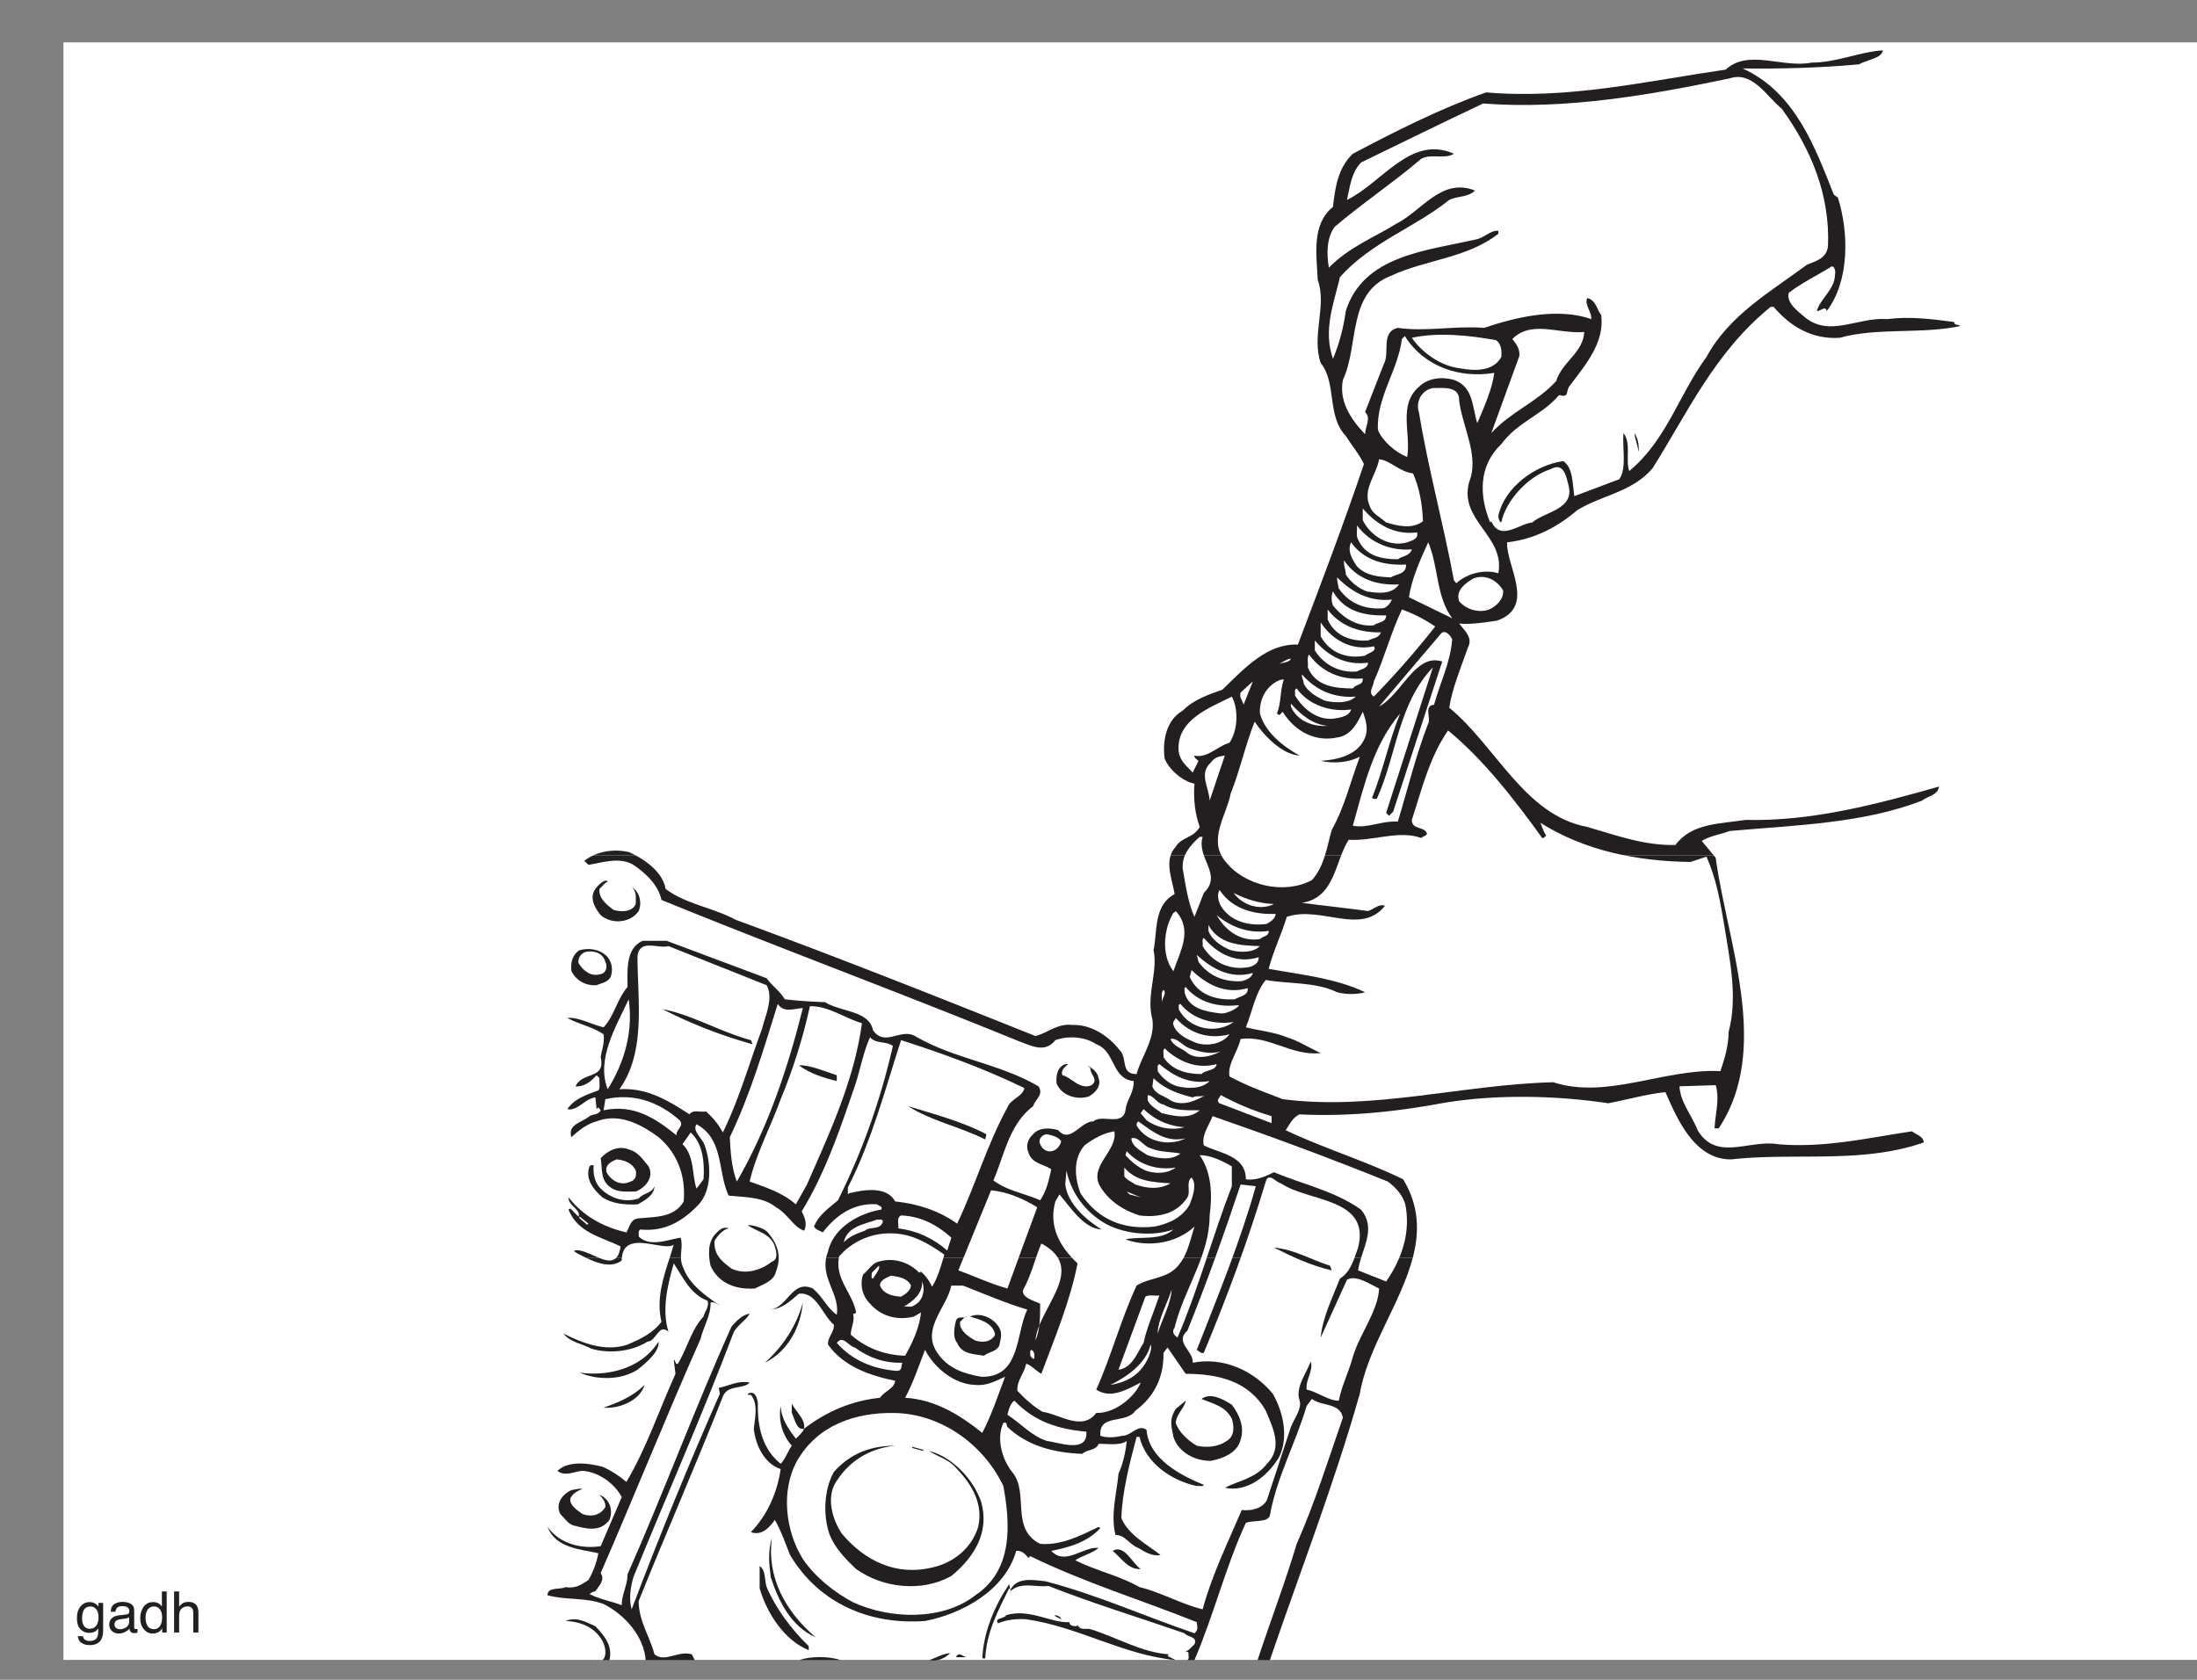 <svg xmlns="http://www.w3.org/2000/svg" xml:space="preserve" width="301.181" height="230.315"><rect width="100%" height="100%" fill="#808080" stroke="none"/><defs><clipPath id="a" clipPathUnits="userSpaceOnUse"><path d="M0 184.252h240.945V0H0z"/></clipPath></defs><path d="M6.959 2.183h233.986v177.42H6.959z" style="fill:#fff;fill-opacity:1;fill-rule:nonzero;stroke:none" transform="matrix(1.25 0 0 -1.25 0 230.315)"/><g clip-path="url(#a)" transform="matrix(1.25 0 0 -1.25 0 230.315)"><path d="M0 0c1.169.528 2.528.646 3.85.353.233-.103.478-.221.726-.353z" style="fill:#231f20;fill-opacity:1;fill-rule:nonzero;stroke:none" transform="translate(65.103 90.444)"/><path d="M0 0c.108.327.284.64.55.93.64 1.089 1.986.96 2.627 2.178-.511 1.411-.705 3.077-.576 4.743-1.348.256-2.822 1.603-3.27 2.756-.256 1.987.192 4.23 1.986 5.256 1.284 1.282 2.821 1.731 4.36 2.307 2.499 2.436 4.936 5.063 8.268 4.936 2.499 6.601 4.998 13.139 7.242 19.805-.513 1.089-1.346 2.05-1.987 3.076-2.115 2.243-.962 5.768-2.756 8.012-1.025 3.012.705 6.281-.32 9.101-.13 2.756-.705 6.089 1.666 8.012.257 2.114.513 4.23 2.18 5.831 4.742 2.5 9.55 4.936 14.612 6.73 9.038-.769 17.498 1.219 26.279 2.5 2.499 2.308 6.282.129 9.422.77 2.755 0 5.127 1.153 7.819 1.346-.128-.897-1.729-1.026-2.627-1.539-4.166-.384-8.781-.512-12.755-.448 5.768-2.629 7.947-8.653 9.999-13.845l.447-.32c1.219-3.846 1.282-9.166-1.217-12.434-.191.641-.64-.064-1.09 0 .321 1.281 1.988 2.371 1.988 3.974.129.448-.128 1.217-.576.769-1.475-.898-3.079-1.667-4.488-2.757-.321-1.088 1.026-2.05 1.859-2.755 2.691-2.115 5.833.128 8.909-.128 2.5.32 4.999 0 7.371-.321 0-.449.513-.192.64-.449-4.23-.897-9.101-.128-13.203-1.281-3.011-.192-5.384 1.217-7.242 3.397h-.321c-6.153-5-9.101-11.601-12.946-17.69-2.18-2.629-5.578-2.948-8.269-4.615-2.243-1.923-4.806-3.205-7.69-3.525-.129-2.564 3.204-7.051-1.091-8.589-1.346-.191-2.884-.448-4.165-.32.576-.769 1.538-1.538.961-2.628-.769-2.179-1.731-4.487-2.051-6.601 5.191-4.295 8.268-11.794 15.126-13.076 3.141-.896 6.152-2.051 9.678-1.987 1.795 2.436 4.935 2.308 7.692 2.756 7.242-.192 14.42 1.73 21.215 3.654-.129-.961-1.219-1.026-1.86-1.538-6.41-2.5-13.843-2.692-21.086-3.333-1.026-.386-2.116-.513-3.076-1.09 0 0 .867-1.049 1.3-1.57z" style="fill:#231f20;fill-opacity:1;fill-rule:nonzero;stroke:none" transform="translate(128.394 90.444)"/><path d="M0 0a4 4 0 0 1-.017-.305C-1.139-1.171-2.668-.618-3.956 0h1.4c.77-.316 1.489-.495 1.95 0z" style="fill:#231f20;fill-opacity:1;fill-rule:nonzero;stroke:none" transform="translate(68.2 46.3)"/><path d="M0 0c.009-.372.077-.761.298-1.201.642-1.731 2.5-3.078 3.973-4.039-.319.129-.576.45-1.024.32.063-1.346-.769-2.627-1.09-3.973-3.782-8.524-7.242-17.176-10.96-25.701.512-.77-.192-1.41-.577-1.988-.256-.064-.449-.127-.641-.32 1.154-.577 2.372-.769 3.525-1.218 0 1.218.641 2.179.641 3.396 3.974 8.974 7.37 18.203 11.409 27.177.577.641 1.154 1.281 1.986 1.41-.384-.705-1.217-1.154-1.73-1.986-3.396-8.975-7.371-17.946-11.024-26.92-.321-1.09-.512-2.436-.192-3.526 3.012 7.948 6.217 15.833 9.677 23.651l-.127.642c1.089.192 2.05.833 3.396.576-.705-.769-2.435-.193-2.947-1.538-2.949-7.498-6.218-14.933-9.23-22.433 0-2.178 1.218-3.845 1.731-5.832 1.153-.962 2.563.448 4.102 0l.319-.642h-5.383c-.192 2.629-2.307 5-4.615 6.154-2.05.768-3.973.384-6.152.962 0 .96 1.345.576 1.986.896 1.026-.192 1.731.257 2.5.769.513.897.898 1.858 1.089 2.949-2.05.448-4.678.576-5.575 2.884 1.345-1.858 3.654-2.436 5.832-2.115l2.307 5.383c-.769 1.474-2.499 2.757-4.294 2.884-.705 0-1.922-.704-2.756 0 1.218 1.154 3.461.834 4.936.449.896-.384 1.794-.961 2.627-1.666 2.18 3.654 3.589 7.884 5.384 11.857L-.791-11.2c.256-.127.127-.513.448-.449C.683-9.983 1.131-7.867 2.478-6.458c.127.578.64 1.026.448 1.73C1.003-4.022.169-2.035-.791-.626c-.641-2.306-1.347-4.998-.577-7.497-1.09.96-1.282-1.026-2.308-1.09-1.73-1.09-4.165-1.348-6.153-.77-1.025.577-2.244.641-3.076 1.667 2.051-1.026 4.55-2.05 7.05-1.218 1.346.578 2.756 1.218 3.717 2.5-.58 2.533.187 4.806.905 7.034z" style="fill:#231f20;fill-opacity:1;fill-rule:nonzero;stroke:none" transform="translate(74.679 46.3)"/><path d="M0 0c-1.294-4.96-4.952-9.86-5.809-14.918-2.82-9.934-6.536-19.484-9.869-29.227h-1.347c1.41 4.296 3.013 8.461 4.295 12.756 1.986 4.486 3.46 9.229 5.063 13.844-.319 1.665-2.308 1.217-3.396 2.051l-.578-.77c-1.216-4.101-3.332-7.947-4.037-12.048-.321-.77-1.731-.45-2.629-.77-2.243-4.872-3.524-10.127-5.639-15.063h-.77c.257.193.065.513.128.769-.063.192-.32.192-.448.192.448 0 .705.45 1.09.77.384.898-.77.769-1.09 1.218-5 1.731-10.063 3.269-14.935 5.192-1.409-.192-2.947.512-4.165-.578.063.129-.065.192-.129.322-1.217-2.436-2.499-4.872-2.627-7.692h-.32c.128 2.885 1.346 5.768 2.947 8.14l.129-.641c.705 1.474 2.564 1.089 3.846.961 5.639-1.474 10.895-3.845 16.344-5.704.512.449.256.769.256 1.218-6.089 2.435-12.37 4.357-18.267 7.243l-.192-.193c-.385.449-.769.834-1.347.769-1.217-4.358-5.96-6.923-9.998-7.69-5.961-.45-11.601 1.858-14.805 7.242-.513 1.281-.962 2.628-1.667 3.845-.513-.705-1.346-1.795-2.628-1.346 1.795 1.859 2.884 4.295 3.269 6.922-1.795.577-2.757 2.627-2.948 4.422.128 1.155.512 2.756-.321 3.718h-.32v.128c.769.386 1.026-.449 1.089-1.09-.063-2.562.513-4.999 2.5-6.601.513.512.769 1.347 1.218 1.988-1.089 1.217-1.475 2.818-1.218 4.357.064-1.41.833-2.5 1.667-3.589.256.256.768.706.896 1.089-.833-.192-1.025 1.09-1.345 1.732v1.024c.449-.896 1.538-1.73 1.345-2.756 2.5 1.922 5.256 3.077 8.333 3.397.513.769 1.538.962 1.666 1.86-2.755.576-5.64 1.537-7.37 3.973-.064.834.705 1.346.641 2.179-1.283 1.089-1.924 3.653-3.846 3.397-1.025-.896-1.987-1.794-3.397-1.731 2.114-.128 2.564 3.398 4.935 2.309 1.09-.899 1.538-2.116 2.628-2.886.353 2.174-1.664 3.917-1.164 6.266z" style="fill:#231f20;fill-opacity:1;fill-rule:nonzero;stroke:none" transform="translate(154.941 46.3)"/><path d="M0 0c-.33.158-.645.32-.932.465-.129.064-.193.192-.321.192v.128C-.533.958.471.38 1.4 0z" style="fill:#231f20;fill-opacity:1;fill-rule:nonzero;stroke:none" transform="translate(64.244 46.3)"/><path d="M0 0c.22.237.381.629.461 1.234-2.051 1.025-4.68 1.475-5.704 4.038l.192.127.898-.896c.32.769-1.154 1.218-1.09 2.114 1.73-2.179 3.909-3.268 6.345-3.846.384.642.448 1.475 1.346 1.54 1.859.192 3.91.064 4.935 1.858.257 2.82-.705 5.32-2.756 7.05-1.923 1.411-4.294 2.692-6.794 1.73-1.025-.256-1.922-.961-2.756-1.73-.448 1.411 1.153 1.602 1.987 2.307.448.256.961.129 1.218.642l-.257.32-.192-.192-.128 1.281c-1.153-.128-1.987-1.538-3.076-1.281.768 1.153 2.179 1.602 3.396 2.052.257.319.065.895.128 1.344l-.32.322c-.64-.705-1.346-1.284-2.307-1.218.769 1.666 3.332.705 2.756 3.205.128.832.448 1.537.32 2.499-1.217.833-2.691 1.09-3.973 1.795 1.152.128 2.627-.705 3.973-1.026 1.154 1.217 1.475 3.076 2.627 4.422 0 1.731-.256 4.23 1.667 5.064h2.628l10.96-4.103c.642-.896 1.41-1.345 1.987-2.307 1.602-.193 2.949-.255 4.423-.32 1.731-1.09 4.807-.898 5.255-3.077 1.283-1.859 3.013.256 4.615-.64 4.23-2.5 9.293-3.013 13.523-5.512.642-.898-.384-1.474-.576-2.18-2.628-1.986-3.141-5.32-4.358-8.14 1.538-1.154 3.397-1.41 5.128-2.178.704 1.024.96 2.242 1.218 3.396-.835.577-2.18.641-2.501 1.859-.32.706-.063 1.474.513 1.987.642.77 1.859.705 2.756.448 1.282-1.538 2.435.961 3.846.961.961.833 3.204-.577 3.525 1.219.128 1.154.961 1.986.896 3.204-2.434.257-1.986 3.27-4.101 4.039-1.217.832-3.076.961-4.487.448-1.153-1.474-2.691-.577-3.974-.128-13.01 5.32-26.341 10.253-39.225 15.51-.32 1.603-1.73 2.949-3.076 3.846-1.474.898-3.396.256-4.935 0l-.449.449a5.4 5.4 0 0 0 1.022.609h4.575c1.456-.775 3.039-2.043 3.313-3.687 2.179-1.666 5.191-2.05 7.691-3.396 11.024-4.039 21.984-8.396 32.88-12.754 1.409.384 2.435 1.41 4.037 1.216 2.116.066 3.974-1.216 5.191-2.754.898-.899.065-2.628 1.86-2.628.578 2.05 2.051 3.844 1.729 6.023-.703 2.63.642 5.193.129 7.564.449 2.179 0 4.871 2.309 6.153-.208 1.338-.869 2.926-.422 4.263h59.534l.236-.289c1.283-9.422 6.089-20.96.322-29.674h-.45c.066 1.6.578 3.14.128 4.742l-3.972-.128c.063-1.667 1.345-3.205 1.986-4.808 2.052-3.461 5.641-1.025 8.781-1.538 5.127-.448 9.934.705 14.741 1.409.45-.383 1.218-.511 1.283-1.217-6.73-2.371-14.165-1.089-21.087-1.859-4.038-.064-5.96 4.423-7.243 7.371-1.987-.191-4.23-.832-6.282-1.217-5.96.898-12.946 1.026-18.97-.128-4.744-.832-9.678-1.346-14.87-1.089-.77-.322-1.154-1.219-1.539-1.732 4.166-1.986 8.653-3.332 12.883-5.384C88.055 5.69 88.087 2.836 87.348 0H23.012q.068.321.202.657c.577 2.627 3.397 4.231 5.833 4.615.192.384-.256.384-.449.577-2.499.192-4.486-1.154-5.96-3.078-.321.193-.706.257-.962.642.512 1.282 1.602 1.986 2.627 2.885 2.694 5.383 4.679 11.024 6.025 16.921-.768.577-1.858.192-2.498.961-.705-1.538-1.026-3.27-1.539-4.937-1.666-4.871-3.269-9.742-5.961-14.163.32-.642.641-1.41.256-2.116-1.153.385-1.859 1.924-3.076 2.564-1.41 1.154-3.397 1.089-5.192 1.283-1.217 2.563-.512 6.216-3.525 7.819-.512-.706.641-1.538.897-2.308.705-1.987.833-5-.769-6.601-1.73-1.795-3.717-2.885-6.281-2.628-.321-.193-.128-.513-.192-.77 1.282-1.219 3.205-.321 4.614-.128.21-.841.007-1.488.023-2.195H5.852c.154.477.306.951.442 1.427C5.174.617.917 3.128.606 0z" style="fill:#231f20;fill-opacity:1;fill-rule:nonzero;stroke:none" transform="translate(67.594 46.3)"/><path d="M0 0c-1.153.065-2.178-.063-3.076-.447-.448.64.641.447.898.896 2.563.769 4.935-.896 6.922-.768 0-.386.448-.45.768-.45l.129.128c.32-.64.962-.32 1.41-.448 2.885-.897 5.641-2.564 8.588-2.756l-.127-.191.897-.45C10.575-3.909 5.77-.832 0 0" style="fill:#231f20;fill-opacity:1;fill-rule:nonzero;stroke:none" transform="translate(112.535 6.642)"/><path d="M0 0c.769.256 1.474.705 2.307.769C1.795.256.961-.192 0 0" style="fill:#231f20;fill-opacity:1;fill-rule:nonzero;stroke:none" transform="translate(101.897 2.155)"/><path d="M0 0c1.346.45 3.269.45 4.616 0z" style="fill:#231f20;fill-opacity:1;fill-rule:nonzero;stroke:none" transform="translate(87.603 2.155)"/><path d="M0 0c.513.45.32 1.346.127 1.858-.768 1.667-2.435 2.372-4.166 2.438 1.218.512 2.244-.129 3.269-.578C.191 2.691 1.153 1.603.769 0z" style="fill:#231f20;fill-opacity:1;fill-rule:nonzero;stroke:none" transform="translate(66.068 2.155)"/><path d="M0 0c.32.706.77 0 1.218 0z" style="fill:#231f20;fill-opacity:1;fill-rule:nonzero;stroke:none" transform="translate(104.845 2.476)"/><path d="M0 0v2.435C.705 1.986.513.896.769.127c1.026-2.371 2.692-4.614 4.615-6.473v-.449C2.693-5.705.769-2.692 0 0" style="fill:#231f20;fill-opacity:1;fill-rule:nonzero;stroke:none" transform="translate(83.309 10.04)"/><path d="M0 0c-.192 1.475-.32 2.884.128 4.294C-.449.063 1.538-3.717 4.935-6.602 2.179-5.384.833-2.564 0 0" style="fill:#231f20;fill-opacity:1;fill-rule:nonzero;stroke:none" transform="translate(84.527 11.257)"/><path d="M0 0c-.32.255.642.063.642-.321z" style="fill:#231f20;fill-opacity:1;fill-rule:nonzero;stroke:none" transform="translate(115.74 6.963)"/><path d="M0 0c-1.922 3.076-2.435 7.498-.641 10.768 2.244 3.909 6.345 5.319 10.64 5.255 5.191-.065 9.87-3.526 11.985-8.013.769-4.164 1.09-9.228-3.076-11.984-3.59-2.819-9.358-2.629-13.396-.769C3.461-3.653 1.41-2.051 0 0" style="fill:#fff;fill-opacity:1;fill-rule:nonzero;stroke:none" transform="translate(88.052 13.244)"/><path d="M0 0c-2.243 1.281-4.807 1.795-7.049 2.948.768.513 1.794.705 2.563 1.346-1.667.193-3.654-1.986-5.191-.32 1.986.383 3.973.962 5.383 2.499l-.192.129c-1.988-.961-4.102-2.051-6.409-1.858-3.334 1.666-1.154 5.639-3.077 7.883-1.154 1.474-1.731 3.718-.962 5.384.449.191.321-.322.449-.449 2.244-2.116 5.127-2.821 8.204-2.949.512.513 1.474.321 1.795 1.09.833.065 2.243-.257 3.076.319-.064-.959-.385-2.499-.898-3.587-.191-2.18-.897-4.551-.32-6.73 1.025.064 1.475-1.025 2.499-1.411.706-.448 1.604-.962 2.436-.769C.833 4.68-1.217 5.705-1.986 7.563c.063 2.756.896 6.025 1.666 8.909H0c.706-2.949 3.59-4.807 6.281-5.385.257.065.641-.127.77.13-2.501 1.025-6.026 2.819-6.28 6.024-.9.705-1.668-.64-2.63-.64-.897-.194-1.729-.256-2.435 0-.192 2.5 2.82 1.217 3.846 2.755 2.114 1.539 3.14 3.783 3.076 6.345l.449.578 1.986-2.885c3.526 0 6.921-.768 8.781-4.038.769-1.858 1.923-4.037.129-5.833-1.218-1.601-3.141-1.858-4.616-2.627 2.437-.513 4.616 1.218 5.898 3.269 1.153 2.18.512 5.064-.642 7.05-2.179 2.628-5.511 4.038-8.78 3.396.128 1.284-2.052 2.244-.577 3.527 2.114 5.255 4.037 10.638 5.832 16.023l1.667-.193c-1.732-6.153-4.166-12.049-6.474-17.946.257-.127.448-.45.77-.321 2.563 6.153 4.871 12.371 6.793 18.779.321 1.091 1.155-.126 1.668-.191 2.947-2.052 9.869-1.539 8.46-7.052-.451-1.216-.769-2.627-1.987-3.395-.835-2.115-1.923-4.294-2.116-6.474l2.885 6.346c.961.576 2.435-.449 3.524-.961-.127-2.5-2.115-4.937-2.883-7.5-.449-1.666-1.219-3.141-1.539-4.807-1.154 0-2.307.961-3.525 1.218-.129 1.154.77 2.051.447 3.076-.511-1.346-1.729-2.884-1.216-4.294.256-.898-.578-1.923-.961-2.884l-2.628-8.011c-.513-.963-1.795-1.219-2.757-1.091C9.679 4.871 7.947 1.347 6.922-2.437 4.55-1.858 2.372-.576 0 0" style="fill:#fff;fill-opacity:1;fill-rule:nonzero;stroke:none" transform="translate(124.97 10.167)"/><path d="M0 0c-.77 2.115-.641 4.999.448 6.922 1.794 2.051 4.101 2.885 6.73 2.885C4.613 9.55 2.307 8.331.769 5.96-.45 4.229.256 1.729 1.345.128c2.5-2.949 5.961-4.68 9.999-3.654 2.243.513 4.23 2.115 4.935 4.422.577 2.564-.705 4.68-2.435 6.474-.834.961-1.988 1.218-2.948 1.859 2.562-.641 4.87-3.141 5.703-5.576.962-3.334-.768-6.089-3.268-8.141-3.205-1.793-7.499-1.344-10.448.77C1.666-2.565.577-1.411 0 0" style="fill:#231f20;fill-opacity:1;fill-rule:nonzero;stroke:none" transform="translate(91.001 15.872)"/><path d="M0 0c1.281.771 2.179-1.409 3.076-1.986C1.73-2.114.896-.704 0 0" style="fill:#231f20;fill-opacity:1;fill-rule:nonzero;stroke:none" transform="translate(122.022 14.14)"/><path d="M0 0c-.577 1.09.193 2.179 1.218 2.628.385.064.769.191 1.218.129-.514-.194-1.154-.514-1.346-1.09C1.025.897 1.922.385 2.436 0c.897-.321 1.922-.191 2.499.77.064.577-.32.96-.641 1.345 1.09-.448 1.539-1.667 1.09-2.756-1.026-1.409-2.628-.961-4.038-.577C.833-1.025.449-.448 0 0" style="fill:#231f20;fill-opacity:1;fill-rule:nonzero;stroke:none" transform="translate(61.453 18.179)"/><path d="M0 0c-.258 1.282-.448 1.987.257 3.076l1.089.899C1.281 3.269.319 2.501.257 1.539.577.514 1.666-.449 2.563-.96c1.089-.257 2.372-.129 3.269.511.898.513.834 1.602.577 2.436-.705 1.41-2.114 1.666-3.333 2.18.961.705 2.243.064 3.333-.642.832-1.089 1.41-2.434.961-3.845-.385-1.474-1.986-2.051-3.269-2.307C2.373-2.627.577-1.73 0 0" style="fill:#231f20;fill-opacity:1;fill-rule:nonzero;stroke:none" transform="translate(128.688 26.639)"/><path d="M0 0v-.129l-1.218.321V.32z" style="fill:#231f20;fill-opacity:1;fill-rule:nonzero;stroke:none" transform="translate(101.256 25.23)"/><path d="M0 0c.127.578.383 1.346.769 1.539C2.948-.769 5.64-1.602 8.653-1.858c.191-2.436-3.077-1.155-4.295-1.027C2.692-2.371 1.474-.961 0 0" style="fill:#fff;fill-opacity:1;fill-rule:nonzero;stroke:none" transform="translate(110.485 29.074)"/><path d="M0 0c.898 1.667 1.475 3.462 2.18 5.257C3.206 3.27 5.385 1.475 7.692 1.411c1.283-.128 2.243.449 3.268.898-.833-2.18-1.41-4.039-2.499-6.155C5.961-1.858 3.269-.191 0 0" style="fill:#fff;fill-opacity:1;fill-rule:nonzero;stroke:none" transform="translate(99.268 30.933)"/><path d="M0 0c-.063 1.154.77 1.924.961 2.948.385 0 1.09-.768 1.668-1.09 1.473 3.975 3.14 7.885 3.973 12.114-1.923 1.795-3.206 4.039-2.436 6.795l.449.768c1.218-1.409 2.628-3.718 4.614-3.845-1.73 1.089-3.717 2.82-3.974 4.936l.128 1.538c.45-2.179 1.731-4.167 3.846-5.576 2.18-1.41 5.513-1.732 7.884-.898-1.411-1.282-3.717-.706-5.256-1.09 2.499-.898 5.576-.448 7.564 1.411-.642-2.051-1.026-4.55-3.398-5.384-.961-.385-2.05-.514-2.948-1.091-1.731-3.717-2.756-7.69-4.423-11.407 1.603-1.09 3.461.063 4.872.768-.577-1.473-2.756-3.397-4.872-3.332-1.538-2.051-4.037-.128-5.896.128C1.795-1.73.897-.961 0 0" style="fill:#fff;fill-opacity:1;fill-rule:nonzero;stroke:none" transform="translate(111.574 31.702)"/><path d="M0 0c1.604.576 3.205 1.218 4.486 2.5C4.038.897 1.923-.129 0 0" style="fill:#231f20;fill-opacity:1;fill-rule:nonzero;stroke:none" transform="translate(66.196 29.844)"/><path d="M0 0c1.731.833 3.911 2.307 4.424 4.422.256-.513-.386-1.987-1.09-2.756C2.437.642 1.219.192 0 0" style="fill:#fff;fill-opacity:1;fill-rule:nonzero;stroke:none" transform="translate(121.765 32.344)"/><path d="M0 0c2.691-.384 6.601.192 8.652 3.397C8.78 2.308 7.307 1.089 6.344.32 4.55-.833 1.923-.833 0 0" style="fill:#231f20;fill-opacity:1;fill-rule:nonzero;stroke:none" transform="translate(63.569 33.69)"/><path d="M0 0c-1.795 2.628 1.025 4.936 1.538 7.37H2.82c2.307-.896 4.806-1.985 7.049-2.628-1.281-2.627-.704-7.498-5.063-7.369C2.948-2.308 1.153-1.729 0 0" style="fill:#fff;fill-opacity:1;fill-rule:nonzero;stroke:none" transform="translate(102.794 35.868)"/><path d="M0 0c.705.897 1.282-.384 1.986-.512 1.475-1.09 3.206-1.73 5.193-1.668-.129-.383 0-.896-.577-.896C4.038-2.885 1.666-1.923 0 0" style="fill:#fff;fill-opacity:1;fill-rule:nonzero;stroke:none" transform="translate(91.77 36.958)"/><path d="M0 0c.384.257 1.024.065 1.538.129C.961-1.601.129-3.46-.193-5.062c-.64-.961-1.217-2.756-2.756-2.949z" style="fill:#fff;fill-opacity:1;fill-rule:nonzero;stroke:none" transform="translate(125.611 42.02)"/><path d="M0 0c2.116 1.924 3.461 4.103 4.166 6.602C3.91 3.91 2.563 1.283 0 0" style="fill:#231f20;fill-opacity:1;fill-rule:nonzero;stroke:none" transform="translate(83.886 34.778)"/><path d="M0 0c.064.191-.128.514.128.642C.513.449.449.064.449-.32.256-.384.128-.128 0 0" style="fill:#fff;fill-opacity:1;fill-rule:nonzero;stroke:none" transform="translate(112.984 35.548)"/><path d="M0 0c-.514.577-.321 1.73-.128 2.436.191.577.832.192 1.217.448-.32 0-.513-.384-.77-.576C.191 1.347 1.281.642 1.987.257 2.756 0 3.717.064 4.166.897c-.257 1.347-1.731 1.666-2.757 1.987 1.09.512 2.564-.127 3.205-1.218.385-.705.129-1.28 0-1.985-.385-.705-1.154-.642-1.666-1.091C1.858-1.219.512-1.281 0 0" style="fill:#231f20;fill-opacity:1;fill-rule:nonzero;stroke:none" transform="translate(104.973 36.958)"/><path d="M0 0c0 .769.448 1.41.256 2.308.192-.066.257.064.321.129-.385 2.178-2.371 3.652-1.859 6.151 1.924 2.18 4.743 2.949 7.435 2.308 1.474-.384 2.82-1.217 4.102-2.115-.192-.641-.642-2.437-1.346-3.525a4.85 4.85 0 0 1-1.218 1.666l-.192-.127c-1.025 1.09-2.756 1.729-4.422 1.217-.705-.127-1.154-.961-1.731-1.41a3.11 3.11 0 0 1 .77-3.205c1.217-1.411 3.012-1.859 4.806-1.411l.769.451C7.563.897 6.793-.833 5.96-2.308 3.718-2.243 1.667-1.475 0 0" style="fill:#fff;fill-opacity:1;fill-rule:nonzero;stroke:none" transform="translate(93.308 37.855)"/><path d="M0 0c-.706.319-2.116.704-1.859 1.538C-.962 3.141-.578 4.935.128 6.602c5.19-2.756-.385-7.051-.641-10.64C0-2.82 0-1.411 0 0" style="fill:#fff;fill-opacity:1;fill-rule:nonzero;stroke:none" transform="translate(114.075 41.253)"/><path d="M0 0c1.025 4.23 3.845 7.884 3.845 12.307.321 2.306.192 4.807-1.09 6.601 1.025.064 2.435-.576 3.525-1.217v-2.18C4.166 10.063 2.627 4.296.319-1.089-.129-.769-.321-.447 0 0" style="fill:#fff;fill-opacity:1;fill-rule:nonzero;stroke:none" transform="translate(128.816 38.624)"/><path d="M0 0c-.065-1.475-1.025-3.205-1.538-4.808C-1.475-3.205-.514-1.603 0 0" style="fill:#fff;fill-opacity:1;fill-rule:nonzero;stroke:none" transform="translate(128.495 42.791)"/><path d="M0 0c1.025.641 2.051 1.41 1.987 2.756.385-.961.064-2.178-.897-2.628C.769-.128.321.065 0 0" style="fill:#fff;fill-opacity:1;fill-rule:nonzero;stroke:none" transform="translate(99.14 40.932)"/><path d="M0 0c-.064.577.769.898 1.217 1.091C2.051.961 3.012.834 3.396 0c-.064-.575-.641-.961-1.089-1.218C1.409-1.152.384-.961 0 0" style="fill:#fff;fill-opacity:1;fill-rule:nonzero;stroke:none" transform="translate(96.513 43.238)"/><path d="m0 0 3.589 8.781c1.667-.129 3.525-.898 5.063-1.859-1.09-2.948-2.179-5.898-3.268-8.908C3.525-1.475 1.795-.642 0 0" style="fill:#fff;fill-opacity:1;fill-rule:nonzero;stroke:none" transform="translate(105.101 44.906)"/><path d="M0 0c-.257 1.155-.32 2.629.576 3.525.321.321.77.833 1.411.577C1.346 3.975.769 3.269.448 2.757.32 1.282 1.154.513 2.307-.319c1.474-.705 3.205-.193 4.422.768.77.256.449 1.218.321 1.667-.448 1.409-1.922 1.602-2.947 2.307 0 .129 1.602-.128 2.178-.77 1.09-1.281 1.539-2.628.897-4.294C6.922-1.73 5.705-2.05 4.871-2.498 2.82-2.627.897-1.986 0 0" style="fill:#231f20;fill-opacity:1;fill-rule:nonzero;stroke:none" transform="translate(77.925 45.418)"/><path d="M0 0c.319 2.308 2.114 4.486.319 6.666-2.882 2.05-6.344 2.756-9.548 4.102-.899-.45-2.052-.962-3.078-.77 0 2.628-2.884 2.819-4.614 3.718-.257 1.153.576 2.179.962 3.204 6.472-2.243 12.881-4.614 19.228-7.179.96-.704 1.857-1.73 1.987-2.948.447-2.947-.578-5.704-2.18-8.012z" style="fill:#fff;fill-opacity:1;fill-rule:nonzero;stroke:none" transform="translate(148.941 44.906)"/><path d="m0 0 .77.768C.962.448.385-.193.129-.642-.128-.642 0-.257 0 0" style="fill:#fff;fill-opacity:1;fill-rule:nonzero;stroke:none" transform="translate(95.614 44.65)"/><path d="M0 0c2.242-.19 4.102-1.345 6.151-1.986l.194-.512C4.102-1.986 2.05-1.024 0 0" style="fill:#231f20;fill-opacity:1;fill-rule:nonzero;stroke:none" transform="translate(139.712 47.404)"/><path d="M0 0c.128.321-.256 1.155.321 1.411C2.5 1.348 4.358.321 5.833-1.024l-.449-1.411C3.846-1.089 2.052-.256 0 0" style="fill:#fff;fill-opacity:1;fill-rule:nonzero;stroke:none" transform="translate(98.499 49.52)"/><path d="M0 0c.192-.063.512.129.641-.191-.257-1.027-1.41-.514-1.987-1.027-.833-.32-1.667-.577-2.308-1.281C-3.269-.705-1.346-.512 0 0" style="fill:#fff;fill-opacity:1;fill-rule:nonzero;stroke:none" transform="translate(96.192 50.481)"/><path d="M0 0c-.641 1.729-.832 3.781.449 5.256 1.025.769 2.051 1.346 3.269 1.537C4.103 4.551.642 2.885 2.308.512c1.025-1.537 2.563-2.435 4.166-2.948 2.115-.255 4.101.193 5.255 1.987.385.641-.192 1.667.449 2.178.64-.767.129-2.048-.192-2.947-.835-1.473-2.308-2.115-3.846-2.435C4.679-4.038 1.922-2.885 0 0" style="fill:#fff;fill-opacity:1;fill-rule:nonzero;stroke:none" transform="translate(118.496 53.366)"/><path d="M0 0c-.961 1.73-3.46 1.282-5.063.897l-.129-.128v.769C-2.564 6.666-1.09 12.37.641 17.69c4.614-1.474 9.166-3.142 13.524-5.256-.192-.961-1.476-1.154-1.859-2.115C10.063 6.217 8.781 1.73 6.794-2.436 4.807-1.025 2.5-.257 0 0" style="fill:#fff;fill-opacity:1;fill-rule:nonzero;stroke:none" transform="translate(98.179 52.469)"/><path d="m0 0-.127-.128-.898.77.065.128z" style="fill:#fff;fill-opacity:1;fill-rule:nonzero;stroke:none" transform="translate(64.53 50.033)"/><path d="M0 0c.641 2.885 2.308 6.024 3.398 9.038a61 61 0 0 1 3.205 10.191c1.986.063 3.781-1.282 5.704-1.859-.833-6.217-3.525-11.985-6.025-17.689l-1.218-2.18C3.59-1.218 1.795-.641 0 0" style="fill:#fff;fill-opacity:1;fill-rule:nonzero;stroke:none" transform="translate(82.219 54.648)"/><path d="M0 0c-1.026.898-1.923 2.052-1.41 3.398.128.192.32.127.448.127-.064-.897.064-1.73.641-2.435C.769-.063 2.371-.641 3.974-.128c.512.641 1.41.513 1.73 1.346 0-.961-1.09-1.602-1.859-1.987C2.436-.832 1.09-.705 0 0" style="fill:#231f20;fill-opacity:1;fill-rule:nonzero;stroke:none" transform="translate(66.068 52.917)"/><path d="m0 0 1.539-.642L.32-.321z" style="fill:#fff;fill-opacity:1;fill-rule:nonzero;stroke:none" transform="translate(123.56 53.559)"/><path d="M0 0c-1.153.769-.896 2.115-1.089 3.205.833.898 1.986 1.41 3.077.962 1.025-.257 1.537-1.091 2.178-1.858.642-1.22-.384-2.372-1.41-2.757C1.795-.448.77-.577 0 0" style="fill:#231f20;fill-opacity:1;fill-rule:nonzero;stroke:none" transform="translate(66.965 54.007)"/><path d="M0 0v.963C1.281-.577 3.141-.641 5.063-.769c-1.217-.705-2.564-.578-3.845-.127C.769-.577.319-.449 0 0" style="fill:#fff;fill-opacity:1;fill-rule:nonzero;stroke:none" transform="translate(123.304 55.225)"/><path d="m0 0 .898 1.282C2.244.063 2.436-2.05 2.308-3.846l-.769-1.026C1.026-3.398 1.346-1.282 0 0" style="fill:#fff;fill-opacity:1;fill-rule:nonzero;stroke:none" transform="translate(74.848 58.75)"/><path d="M0 0c-.193.833.513 1.153 1.09 1.409.833-.064 1.73-.383 2.115-1.217.128-.577-.064-1.09-.578-1.218C1.602-1.539.513-.962 0 0" style="fill:#fff;fill-opacity:1;fill-rule:nonzero;stroke:none" transform="translate(66.517 55.674)"/><path d="M0 0c2.244 4.68 3.718 9.678 5.256 14.614.705-1.026 1.73-.512 2.756-.449C6.346 7.498 4.167 1.026.77-4.871.192-3.396.065-1.538 0 0" style="fill:#fff;fill-opacity:1;fill-rule:nonzero;stroke:none" transform="translate(80.04 59.519)"/><path d="m0 0 .128.448c1.41-1.538 3.397-2.114 5.385-1.793-.963-.706-2.243-.706-3.333-.321C1.347-1.281.641-.705 0 0" style="fill:#fff;fill-opacity:1;fill-rule:nonzero;stroke:none" transform="translate(123.432 57.532)"/><path d="M0 0c.769.256 1.346-.898 2.116-1.09 1.025-.449 2.371-.385 3.268-.578-.961-.768-2.371-.576-3.589-.191C1.155-1.411.063-.962 0 0" style="fill:#fff;fill-opacity:1;fill-rule:nonzero;stroke:none" transform="translate(124.072 59.392)"/><path d="M0 0c-.257.577.256 1.09.769 1.09C1.281.961 1.986.833 2.307.319 1.986-.961.512-1.218 0 0" style="fill:#fff;fill-opacity:1;fill-rule:nonzero;stroke:none" transform="translate(114.075 58.75)"/><path d="M0 0c0 .129 0 .32.191.448 1.538-1.09 3.014-2.37 5.193-1.857C3.59-2.308 1.091-1.859 0 0" style="fill:#fff;fill-opacity:1;fill-rule:nonzero;stroke:none" transform="translate(124.65 60.8)"/><path d="M0 0c2.756-.834 5.896-1.667 8.588-3.076l-.128-.577C5.704-2.244 2.627-1.667 0 0" style="fill:#231f20;fill-opacity:1;fill-rule:nonzero;stroke:none" transform="translate(99.589 62.916)"/><path d="m0 0 .192 1.218c3.141.705 5.897-.322 8.141-2.308.577-.641-.449-1.025-.321-1.667C5.705-.896 3.333.704 0 0" style="fill:#fff;fill-opacity:1;fill-rule:nonzero;stroke:none" transform="translate(66.196 62.468)"/><path d="M0 0c-.577-.128-1.41.257-1.794-.319-2.372 1.537-4.68 2.947-7.691 2.755C-6.537 6.538-7.5 12.242-7.5 17.049c.257 1.923 2.244.769 3.398 1.09l10.767-4.294c.77-1.41-.128-3.269-.512-4.808-1.41-3.781-2.5-7.69-4.294-11.344A7.8 7.8 0 0 1 0 0" style="fill:#fff;fill-opacity:1;fill-rule:nonzero;stroke:none" transform="translate(77.413 62.339)"/><path d="m0 0 .319.448C1.603-.77 3.075-1.411 4.807-1.538A4.99 4.99 0 0 0 .642-.77z" style="fill:#fff;fill-opacity:1;fill-rule:nonzero;stroke:none" transform="translate(125.099 62.148)"/><path d="M0 0c-.448.319.063.64.129.897C1.923-.065 3.718-.834 5.704-1.411v-.769z" style="fill:#fff;fill-opacity:1;fill-rule:nonzero;stroke:none" transform="translate(133.75 63.237)"/><path d="M0 0v.578C.705.513 1.025-.385 1.73-.448c1.154-.705 2.564-.641 3.974-.641-1.153-1.026-2.755-.641-4.165-.32C1.025-.961.321-.705 0 0" style="fill:#fff;fill-opacity:1;fill-rule:nonzero;stroke:none" transform="translate(125.867 63.557)"/><path d="m0 0 .129.896C1.347-.321 2.886-.833 4.424-1.219c.385.258 1.024 0 1.409.258-1.09-.642-2.564-1.283-3.845-.578C1.283-1.026.322-.897 0 0" style="fill:#fff;fill-opacity:1;fill-rule:nonzero;stroke:none" transform="translate(126.379 65.096)"/><path d="M0 0c-.256 1.281.897 2.692 1.218 4.102 3.077.449 5.64-1.923 8.781-1.539-1.282.578-2.436 1.348-3.718 1.732-1.409.577-2.948.704-4.486 1.089.706 1.731 1.025 3.782 2.179 5.192 2.435-.448 5.512-.193 7.819-1.347.962-.256 2.18-.256 3.076 0-3.204 1.539-6.985 1.923-10.574 2.565.512 1.986 1.409 3.781 1.986 5.704 3.718 1.282 8.14-2.115 10.768 1.217-.641.257-1.218-.384-1.859-.576-2.371.32-4.806.576-7.242.897 3.654.576 3.59 4.551 5.128 6.922 2.564-.192 5.511 1.09 7.946.192.193.193.514.193.642.45-.257.895-1.666.384-1.666 1.537 1.09 3.333 1.922 6.858 3.973 9.806 3.846-3.14 7.371-7.69 10.319-11.793.192-.064.321.193.449.257-.321.449-.449.961-.641 1.41 4.872-3.077 10.639-4.23 16.472-4.295l1.731.579c1.09-2.372 1.538-5.001 1.987-7.693.576-3.653 1.473-7.756.448-11.536 0-1.538-.448-2.949-.897-4.295-6.09.321-12.435-3.14-18.331-1.219-10.062-.255-19.74-3.139-29.676-1.857C3.846-1.73 1.859-1.024 0 0" style="fill:#fff;fill-opacity:1;fill-rule:nonzero;stroke:none" transform="translate(134.84 66.185)"/><path d="M0 0c-.064.833.064 1.794.961 2.114h.321C.897 1.794.448 1.475.641.897 1.603.705 2.563-.769 3.846-.192c.832.641-.193 1.153-.129 1.859l-.32.319c.577-.385 1.09-.705 1.218-1.41.32-.896-.385-1.601-1.026-1.987C2.372-1.859.577-1.411 0 0" style="fill:#231f20;fill-opacity:1;fill-rule:nonzero;stroke:none" transform="translate(115.869 65.416)"/><path d="M0 0c.512-3.652-.513-6.986-2.308-9.87C-3.59-6.602-1.411-3.012 0 0" style="fill:#fff;fill-opacity:1;fill-rule:nonzero;stroke:none" transform="translate(68.953 74.644)"/><path d="M0 0c.063.255-.129.641.192.769C1.73-.513 3.461-1.475 5.704-1.09c-.897-.897-2.371-.833-3.525-.576C1.282-1.41.513-.77 0 0" style="fill:#fff;fill-opacity:1;fill-rule:nonzero;stroke:none" transform="translate(126.957 66.762)"/><path d="M0 0c1.218.063 2.757-.641 4.167-1.089v-.641C2.628-1.346 1.218-.897 0 0" style="fill:#231f20;fill-opacity:1;fill-rule:nonzero;stroke:none" transform="translate(87.603 67.402)"/><path d="M0 0c.064.318-.128.704.128.96C1.667-.514 3.653-1.348 5.833-.771c-.129-.768-1.153-.577-1.667-1.088C2.499-1.859.897-1.41 0 0" style="fill:#fff;fill-opacity:1;fill-rule:nonzero;stroke:none" transform="translate(127.598 68.3)"/><path d="M0 0c.704.193 1.345-.768 2.115-1.025 1.089-.384 2.306-.704 3.397-.32-1.026-.578-2.628-.962-3.654-.193C1.218-.961.32-.832 0 0" style="fill:#fff;fill-opacity:1;fill-rule:nonzero;stroke:none" transform="translate(128.367 70.286)"/><path d="M0 0c-.128.386.192.513.257.771C1.795-.961 3.909-1.601 6.152-1.024 5.384-2.05 3.845-2.37 2.563-1.986 1.603-1.601.384-1.089 0 0" style="fill:#fff;fill-opacity:1;fill-rule:nonzero;stroke:none" transform="translate(128.688 71.824)"/><path d="M0 0c3.141-.577 6.345-2.499 9.678-3.396l.193-.449A52.6 52.6 0 0 0 0 0" style="fill:#231f20;fill-opacity:1;fill-rule:nonzero;stroke:none" transform="translate(72.67 73.556)"/><path d="M0 0c.064.192-.129.513.191.577 1.347-1.668 3.655-2.308 5.833-1.986C4.166-2.756 1.153-2.243 0 0" style="fill:#fff;fill-opacity:1;fill-rule:nonzero;stroke:none" transform="translate(129.265 73.556)"/><path d="M0 0c.063.192-.128.448.128.577C1.603-1.218 3.845-1.666 5.961-1.41c.062-.192-1.218-1.026-2.116-.898C2.307-2.114.448-1.794 0 0" style="fill:#fff;fill-opacity:1;fill-rule:nonzero;stroke:none" transform="translate(129.905 75.414)"/><path d="M0 0c.384-.32-.128-.897-.191-1.346C-.128-.897-.321-.32 0 0" style="fill:#fff;fill-opacity:1;fill-rule:nonzero;stroke:none" transform="translate(127.598 75.67)"/><path d="m0 0 .191.77C1.857-.832 3.909-1.923 6.345-1.218c.127-.833-.899-.896-1.409-1.218C2.948-2.563.896-1.985 0 0" style="fill:#fff;fill-opacity:1;fill-rule:nonzero;stroke:none" transform="translate(130.482 77.08)"/><path d="M0 0c-.128.962.128 1.858.898 2.308.96.255 2.05.128 2.819-.513.705-.577.898-1.603.577-2.437-.384-.64-1.024-.64-1.538-.896C1.602-1.604.576-1.09 0 0" style="fill:#231f20;fill-opacity:1;fill-rule:nonzero;stroke:none" transform="translate(62.67 77.722)"/><path d="m0 0-.192.77C1.474-.769 3.524-1.923 5.96-1.217c-.127-.512-.704-.769-1.218-.898C2.819-2.243 1.089-1.538 0 0" style="fill:#fff;fill-opacity:1;fill-rule:nonzero;stroke:none" transform="translate(131.443 78.747)"/><path d="M0 0c-.065.577.257 1.025.769 1.218.961.192 1.922-.129 2.179-1.09.256-.449.128-1.217-.512-1.346C1.346-1.539.512-.834 0 0" style="fill:#fff;fill-opacity:1;fill-rule:nonzero;stroke:none" transform="translate(63.44 78.62)"/><path d="M0 0c.129 0 .192.129.257.192C2.179-1.923.705-4.294 0-6.409-1.346-4.678-1.09-1.794 0 0" style="fill:#fff;fill-opacity:1;fill-rule:nonzero;stroke:none" transform="translate(128.688 84.13)"/><path d="M0 0c.064.32-.128.705.129.898C1.603-.833 3.718-1.986 6.153-1.218c0-.705-.577-.962-1.091-1.09C2.885-2.692 1.025-1.73 0 0" style="fill:#fff;fill-opacity:1;fill-rule:nonzero;stroke:none" transform="translate(131.892 80.478)"/><path d="M0 0v.641c1.154-2.114 3.461-2.243 5.641-2.307-.77-.77-2.18-.706-3.205-.448C1.475-1.729.385-1.024 0 0" style="fill:#fff;fill-opacity:1;fill-rule:nonzero;stroke:none" transform="translate(132.532 82.144)"/><path d="M0 0c1.602-1.346 3.589-2.05 5.704-1.73.064-.577-.641-.577-.962-.897C2.691-2.948.961-1.73 0 0" style="fill:#fff;fill-opacity:1;fill-rule:nonzero;stroke:none" transform="translate(133.43 83.874)"/><path d="M0 0c-.257.514-.448 1.219-.129 1.731C1.347-.512 3.91-.961 6.024-.897c-.064-.577-.511-.769-.961-1.089C3.204-2.243 1.089-1.794 0 0" style="fill:#fff;fill-opacity:1;fill-rule:nonzero;stroke:none" transform="translate(133.879 84.9)"/><path d="M0 0c-.641.77-1.283 1.923-.577 2.884.256.386 1.153 1.218 1.346.769-.321-.063-.577-.512-.898-.769-.128-1.025.77-1.73 1.539-2.307.833-.256 2.05-.256 2.435.641 0 .641.129 1.411-.449 1.86.898-.514 1.154-1.731.77-2.629C3.268-.896 1.153-1.024 0 0" style="fill:#231f20;fill-opacity:1;fill-rule:nonzero;stroke:none" transform="translate(65.876 83.874)"/><path d="M0 0c-.127 1.474.771 2.563 1.859 3.524h.321c-.704-2.371 2.244-4.101.129-6.153L1.283-5.256C.578-3.718.321-1.795 0 0" style="fill:#fff;fill-opacity:1;fill-rule:nonzero;stroke:none" transform="translate(129.712 88.939)"/><path d="M0 0c1.346-.705 2.819-1.153 4.423-1.218C2.884-1.986.962-1.345 0 0" style="fill:#fff;fill-opacity:1;fill-rule:nonzero;stroke:none" transform="translate(135.29 86.31)"/><path d="M0 0c-1.858 2.372.192 4.999.641 7.37 1.025 2.563 1.602 5.32 2.628 7.883 1.089-1.603 3.012-3.588 4.935-3.717-1.859 1.026-3.781 2.564-4.358 4.615-.065 1.474.577 2.82 1.858 3.525.256.129.513.256.77.192-.449-1.153-.257-2.563-.77-3.717.129-.065.193-.193.321-.129l.32.322c1.346-2.18 3.59-3.334 5.961-2.821 1.54.193 2.244 1.602 2.82 2.821.32-.834.642-1.86.256-2.821-.768-1.923-2.947-2.436-4.87-2.564 1.41-.32 3.012-.191 4.294.449-1.026-2.693-1.665-5.512-3.077-8.012-.512-1.73-.768-3.973-2.178-5.512C6.603-3.718 2.18-2.821 0 0" style="fill:#fff;fill-opacity:1;fill-rule:nonzero;stroke:none" transform="translate(134.327 89.836)"/><path d="M0 0c1.217 4.295 2.18 8.782 5.19 12.307-1.216-2.949-1.858-6.218-3.075-9.229.128-.192.321-.128.513-.128C4.807 7.692 4.936 13.333 8.78 17.371L3.653 1.411l.321-.32.449.449 5.383 16.471c-2.948.962-4.421-3.589-6.922-4.935l6.795 8.012c.448.449 1.025-.192 1.217-.641-.192-2.564-1.346-4.807-1.988-7.178-1.152-.064-.32-1.539-.64-2.05C6.921 7.756 6.024 4.039 4.936.45 3.204.578 1.602-.319 0 0" style="fill:#fff;fill-opacity:1;fill-rule:nonzero;stroke:none" transform="translate(148.364 93.68)"/><path d="M0 0c.386.576.962.705 1.539.769L-.127-4.166C-.191-2.693-1.345-1.219 0 0" style="fill:#fff;fill-opacity:1;fill-rule:nonzero;stroke:none" transform="translate(132.788 100.603)"/><path d="M0 0c-.32 3.525 3.589 4.872 5.832 6.025.77-1.474.641-3.718-.257-5.063C4.229.577 3.14-.77 1.73-.449c-.064-.256.256-.384.449-.577l-.641-1.281C.896-1.603.128-1.026 0 0" style="fill:#fff;fill-opacity:1;fill-rule:nonzero;stroke:none" transform="translate(129.265 101.82)"/><path d="M0 0v.321C1.153-.961 2.436-1.986 4.037-2.115 2.563-2.243.704-1.666 0 0" style="fill:#fff;fill-opacity:1;fill-rule:nonzero;stroke:none" transform="translate(141.57 106.755)"/><path d="M0 0c.065.256-.128.641.192.769 1.346-1.923 3.91-2.627 5.962-2.307-.193-.77-1.217-.898-1.988-1.026C2.37-2.692.897-1.475 0 0" style="fill:#fff;fill-opacity:1;fill-rule:nonzero;stroke:none" transform="translate(142.019 107.974)"/><path d="m0 0 1.346 1.218L.32-1.345C.257-.896-.191-.577 0 0" style="fill:#fff;fill-opacity:1;fill-rule:nonzero;stroke:none" transform="translate(136.058 108.294)"/><path d="M0 0c0 .385-.256.641-.191 1.026C1.282-.705 3.333-1.603 5.705-1.41c-.768-.769-2.307-.705-3.396-.448C1.476-1.474.513-.962 0 0" style="fill:#fff;fill-opacity:1;fill-rule:nonzero;stroke:none" transform="translate(142.98 109.256)"/><path d="M0 0c1.154 2.564 1.859 5.32 3.078 7.884 1.28-.448 2.498-1.09 3.652-1.859C4.679 3.397 2.243.642 0-1.666-.705-1.218 0-.513 0 0" style="fill:#fff;fill-opacity:1;fill-rule:nonzero;stroke:none" transform="translate(150.67 109.512)"/><path d="M0 0c.063.512-.128 1.025.128 1.41C1.538-.512 3.59-1.41 6.024-1.217c.065-.77-.705-.577-1.088-1.091C2.949-2.308.833-2.051 0 0" style="fill:#fff;fill-opacity:1;fill-rule:nonzero;stroke:none" transform="translate(143.429 111.05)"/><path d="M0 0v1.09C1.475-.64 3.397-1.667 5.833-1.346c0-.64-.77-.705-1.218-.961C2.693-2.499.962-1.538 0 0" style="fill:#fff;fill-opacity:1;fill-rule:nonzero;stroke:none" transform="translate(144.197 112.909)"/><path d="M0 0c.577.128.962.576 1.539.641C1.411.192.513.192 0 0" style="fill:#fff;fill-opacity:1;fill-rule:nonzero;stroke:none" transform="translate(140.031 111.37)"/><path d="M0 0v1.539C1.281-.448 3.461-1.602 5.832-1.089c.385-.578-.641-.706-.962-1.026C2.82-2.5 1.024-1.795 0 0" style="fill:#fff;fill-opacity:1;fill-rule:nonzero;stroke:none" transform="translate(144.839 114.447)"/><path d="M0 0v1.09c1.475-1.987 3.846-2.564 5.832-2.5-.191-.64-.895-.64-1.409-.897C2.565-2.436.771-1.794 0 0" style="fill:#fff;fill-opacity:1;fill-rule:nonzero;stroke:none" transform="translate(145.607 116.306)"/><path d="M0 0a2.13 2.13 0 0 0 0 1.538C1.283-.706 3.524-1.154 5.833-1.091c0-.832-.896-.704-1.347-1.089C2.628-2.372 1.09-1.347 0 0" style="fill:#fff;fill-opacity:1;fill-rule:nonzero;stroke:none" transform="translate(146.185 117.845)"/><path d="M0 0c.257 1.858 1.218 4.102 2.115 6.025 1.154-2.692.833-5.897 2.628-8.332z" style="fill:#fff;fill-opacity:1;fill-rule:nonzero;stroke:none" transform="translate(154.517 118.741)"/><path d="M0 0c-.448 1.217.769 2.05 1.538 2.499 1.281.514 2.564-.128 3.269-1.282.128-.961-.769-1.795-1.538-2.115C2.242-1.282.833-.962 0 0" style="fill:#fff;fill-opacity:1;fill-rule:nonzero;stroke:none" transform="translate(160.03 118.293)"/><path d="M0 0c-.064.385-.193.769-.193 1.218C1.474-.449 3.396-1.474 5.832-1.218c-.192-.385-.576-.961-1.09-.961C2.819-2.307 1.09-1.603 0 0" style="fill:#fff;fill-opacity:1;fill-rule:nonzero;stroke:none" transform="translate(146.826 119.703)"/><path d="M0 0c0 .513-.257.962-.192 1.539 1.41-2.051 3.589-2.756 6.024-2.628-.769-1.154-2.371-.961-3.524-.769C1.41-1.538.513-.833 0 0" style="fill:#fff;fill-opacity:1;fill-rule:nonzero;stroke:none" transform="translate(147.595 121.24)"/><path d="M0 0c-1.154 6.217-2.82 12.242-3.846 18.46-.383 1.217.385 2.435 1.538 2.627 1.154 0 2.949.256 2.885-1.41.385-2.948 2.242-6.089 1.09-8.909C.513 6.538 5.64 4.872 4.872.769 3.462 1.219 1.538.834.257-.32z" style="fill:#fff;fill-opacity:1;fill-rule:nonzero;stroke:none" transform="translate(159.452 120.6)"/><path d="M0 0c-.513.77-1.089 1.667-.64 2.628C.769.642 3.013.064 5.385.192 5.449-.897 4.294-.832 3.718-1.217 2.309-1.154.961-1.026 0 0" style="fill:#fff;fill-opacity:1;fill-rule:nonzero;stroke:none" transform="translate(148.813 122.138)"/><path d="M0 0c-.257.385-.064 1.026-.129 1.539 1.538-2.052 3.91-2.82 6.025-2.628-.256-.769-1.027-.705-1.538-1.09C2.563-2.179.768-1.794 0 0" style="fill:#fff;fill-opacity:1;fill-rule:nonzero;stroke:none" transform="translate(148.941 125.086)"/><path d="M0 0v1.282c1.474-1.73 3.461-2.948 5.962-2.628.191-.769-.642-.896-1.091-1.089C2.885-3.012.834-1.729 0 0" style="fill:#fff;fill-opacity:1;fill-rule:nonzero;stroke:none" transform="translate(149.453 127.201)"/><path d="m0 0-.128-.128C-1.345 2.821-1.409 6.089 1.09 8.461c1.859 2.499 4.423 3.14 6.346 5.384 1.216-.322.64.449 1.216 1.089 1.732 2.306 3.784 4.678 3.399 7.691-.449.514-.577 1.667-1.539 1.859-.321-.769.512-1.474.448-2.307-3.652 1.281-8.203.256-11.729-.962-3.268.257-6.345-.448-9.485 0-1.924-.448-.834-2.756-1.538-3.975l-2.053-5.254c.705-.705 0-1.602 0-2.435-1.601 1.666-2.883 3.653-2.434 5.96 1.794 3.781.449 9.55 5.256 11.408 3.845 1.794 8.332 1.923 11.794 4.615v.32c-.834.128-1.604-.833-2.565-.961-5.32-1.217-12.242-1.73-14.165-7.819-.257-1.859-.704-3.59-1.41-5.256-1.09 3.206.064 5.961.77 8.973 3.459 3.846 8.139 5.384 11.985 8.46.896.449 2.051.257 2.82 1.026-3.653 1.474-5.832-2.243-8.653-3.653-2.371-1.475-5.191-2.563-7.37-4.807-.257 1.538-.257 3.269.641 4.486 3.012 2.564 6.28 4.743 9.229 7.243.962.962 2.756.063 3.845.768-4.742 2.116-7.883-3.204-11.728-5.063.32 1.411.449 2.949 1.537 4.103 4.488 2.178 8.909 4.358 13.397 6.473 9.1-.704 18.458.962 27.046 2.756 2.5.833 4.038-1.987 5.704-3.333 3.206-4.422 5.32-9.485 5.064-15.125-.192-1.283-1.218-1.539-2.308-1.988-3.973-2.948-8.524-5.512-11.023-10.126-3.013-4.102-4.358-9.102-8.46-12.499-.45 1.154.255 3.076-.642 4.166-.128-1.666.385-3.845-.448-5.062-1.667-.642-3.268-1.219-4.936-1.86-.192 1.283-.127 3.141-1.217 3.846C4.743 6.153 1.475 3.718.771.641c0-.32.063-.641.319-.769.513 2.436 2.948 5.063 5.384 5.833 1.473.833 1.73-.77 1.987-1.731.705-2.692-2.564-2.885-3.974-4.102C3.076-.256.962-2.243 0 0" style="fill:#fff;fill-opacity:1;fill-rule:nonzero;stroke:none" transform="translate(163.554 127.073)"/><path d="M0 0c-.832 1.794.705 3.396 1.026 5.127 1.154-.064 2.307-1.41 3.718-1.538C5.449 1.987 5.77.192 5.833-1.667c-1.217-.897-2.692-.513-4.037-.128C1.154-1.217.258-.833 0 0" style="fill:#fff;fill-opacity:1;fill-rule:nonzero;stroke:none" transform="translate(150.222 128.74)"/><path d="M0 0c-.194 3.588 2.179 6.473 2.628 9.998l.318.321c2.116-3.398 6.089-4.679 9.808-4.038-.192-1.667-1.09-3.718-1.859-5.512-.578 1.731-.384 3.973-2.564 4.743-1.346.384-2.884.192-3.846-.77-2.306-1.987-.833-5.127-1.282-7.691C1.922-2.437.512-1.218 0 0" style="fill:#fff;fill-opacity:1;fill-rule:nonzero;stroke:none" transform="translate(151.121 137.073)"/><path d="M0 0c.385-.576.514-1.346.448-2.115C.385-1.409.064-.77 0 0" style="fill:#231f20;fill-opacity:1;fill-rule:nonzero;stroke:none" transform="translate(179.257 136.751)"/><path d="M0 0c.064.77-.319 1.282-.768 1.859 2.115 2.115 5.062.513 7.883.769C6.986.321 4.68-.64 4.039-2.755 1.859-5.126-.896-6.088-3.076-8.46z" style="fill:#fff;fill-opacity:1;fill-rule:nonzero;stroke:none" transform="translate(166.63 145.211)"/><path d="M0 0c2.947.641 6.345.256 9.229-.256.64-.45.64-1.347.577-1.859-.898-1.603-2.948-1.539-4.615-1.218C3.14-3.077 1.09-1.603 0 0" style="fill:#fff;fill-opacity:1;fill-rule:nonzero;stroke:none" transform="translate(154.838 147.2)"/><path d="M0 0q-.403-.46-.402-1.283 0-.87.399-1.248.397-.377.93-.377.382 0 .615.121.232.123.396.373.01-.675-.106-.939-.195-.444-.829-.445-.4 0-.586.183a.6.6 0 0 0-.159.34h-.56q.044-.504.404-.742.36-.237.89-.237.95 0 1.292.667.184.36.184.984V.374H1.96V-.04a1.5 1.5 0 0 1-.318.312 1.2 1.2 0 0 1-.673.189Q.401.461 0 0m1.826-1.925Q1.584-2.46.992-2.46a.72.72 0 0 0-.604.289q-.225.288-.225.843 0 .469.113.761.214.544.795.544a.8.8 0 0 0 .638-.294q.25-.293.251-.902 0-.403-.134-.706" style="fill:#231f20;fill-opacity:1;fill-rule:nonzero;stroke:none" transform="translate(8.842 8.06)"/><path d="M0 0q-.285-.25-.285-.707 0-.415.289-.692.29-.276.745-.277.379 0 .693.162.315.162.483.383a.8.8 0 0 1 .095-.304q.128-.2.413-.2.115 0 .183.007.067.011.196.048v.406a1 1 0 0 0-.099-.013l-.082-.006q-.113 0-.148.052a.24.24 0 0 0-.035.138V.883q0 .465-.358.683-.36.22-.938.221-.498 0-.876-.237-.377-.235-.392-.841h.513a.76.76 0 0 0 .131.381q.182.232.611.232.374 0 .574-.126.2-.127.2-.408a.5.5 0 0 0-.037-.211Q1.812.443 1.622.418L.745.308Q.284.25 0 0m.543-.236q.15.086.45.126l.333.042q.153.018.312.061a.9.9 0 0 1 .26.108v-.444a.755.755 0 0 0-.459-.73 1.25 1.25 0 0 0-.562-.135.64.64 0 0 0-.413.139.45.45 0 0 0-.174.375q0 .315.253.458" style="fill:#231f20;fill-opacity:1;fill-rule:nonzero;stroke:none" transform="translate(12.268 6.756)"/><path d="M0 0q-.365-.524-.365-1.239 0-.765.4-1.223.4-.461.947-.461.34 0 .602.134.263.134.456.437v-.455h.496v4.505h-.529V.045q-.187.229-.334.32a1.16 1.16 0 0 1-.629.158Q.365.525 0 0m.474-.272a.83.83 0 0 0 .674.317q.372 0 .626-.298.254-.297.254-.919 0-.614-.246-.942a.75.75 0 0 0-.628-.328q-.492 0-.715.354-.223.353-.223.88 0 .617.258.936" style="fill:#231f20;fill-opacity:1;fill-rule:nonzero;stroke:none" transform="translate(15.748 7.997)"/><path d="M0 0v4.505h.55V2.829q.196.248.352.35.265.174.663.174.712 0 .966-.499.137-.271.137-.754V0h-.565v2.063q0 .36-.092.529-.15.268-.563.268a.93.93 0 0 1-.62-.236Q.55 2.39.55 1.736V0z" style="fill:#231f20;fill-opacity:1;fill-rule:nonzero;stroke:none" transform="translate(19.095 5.19)"/></g></svg>